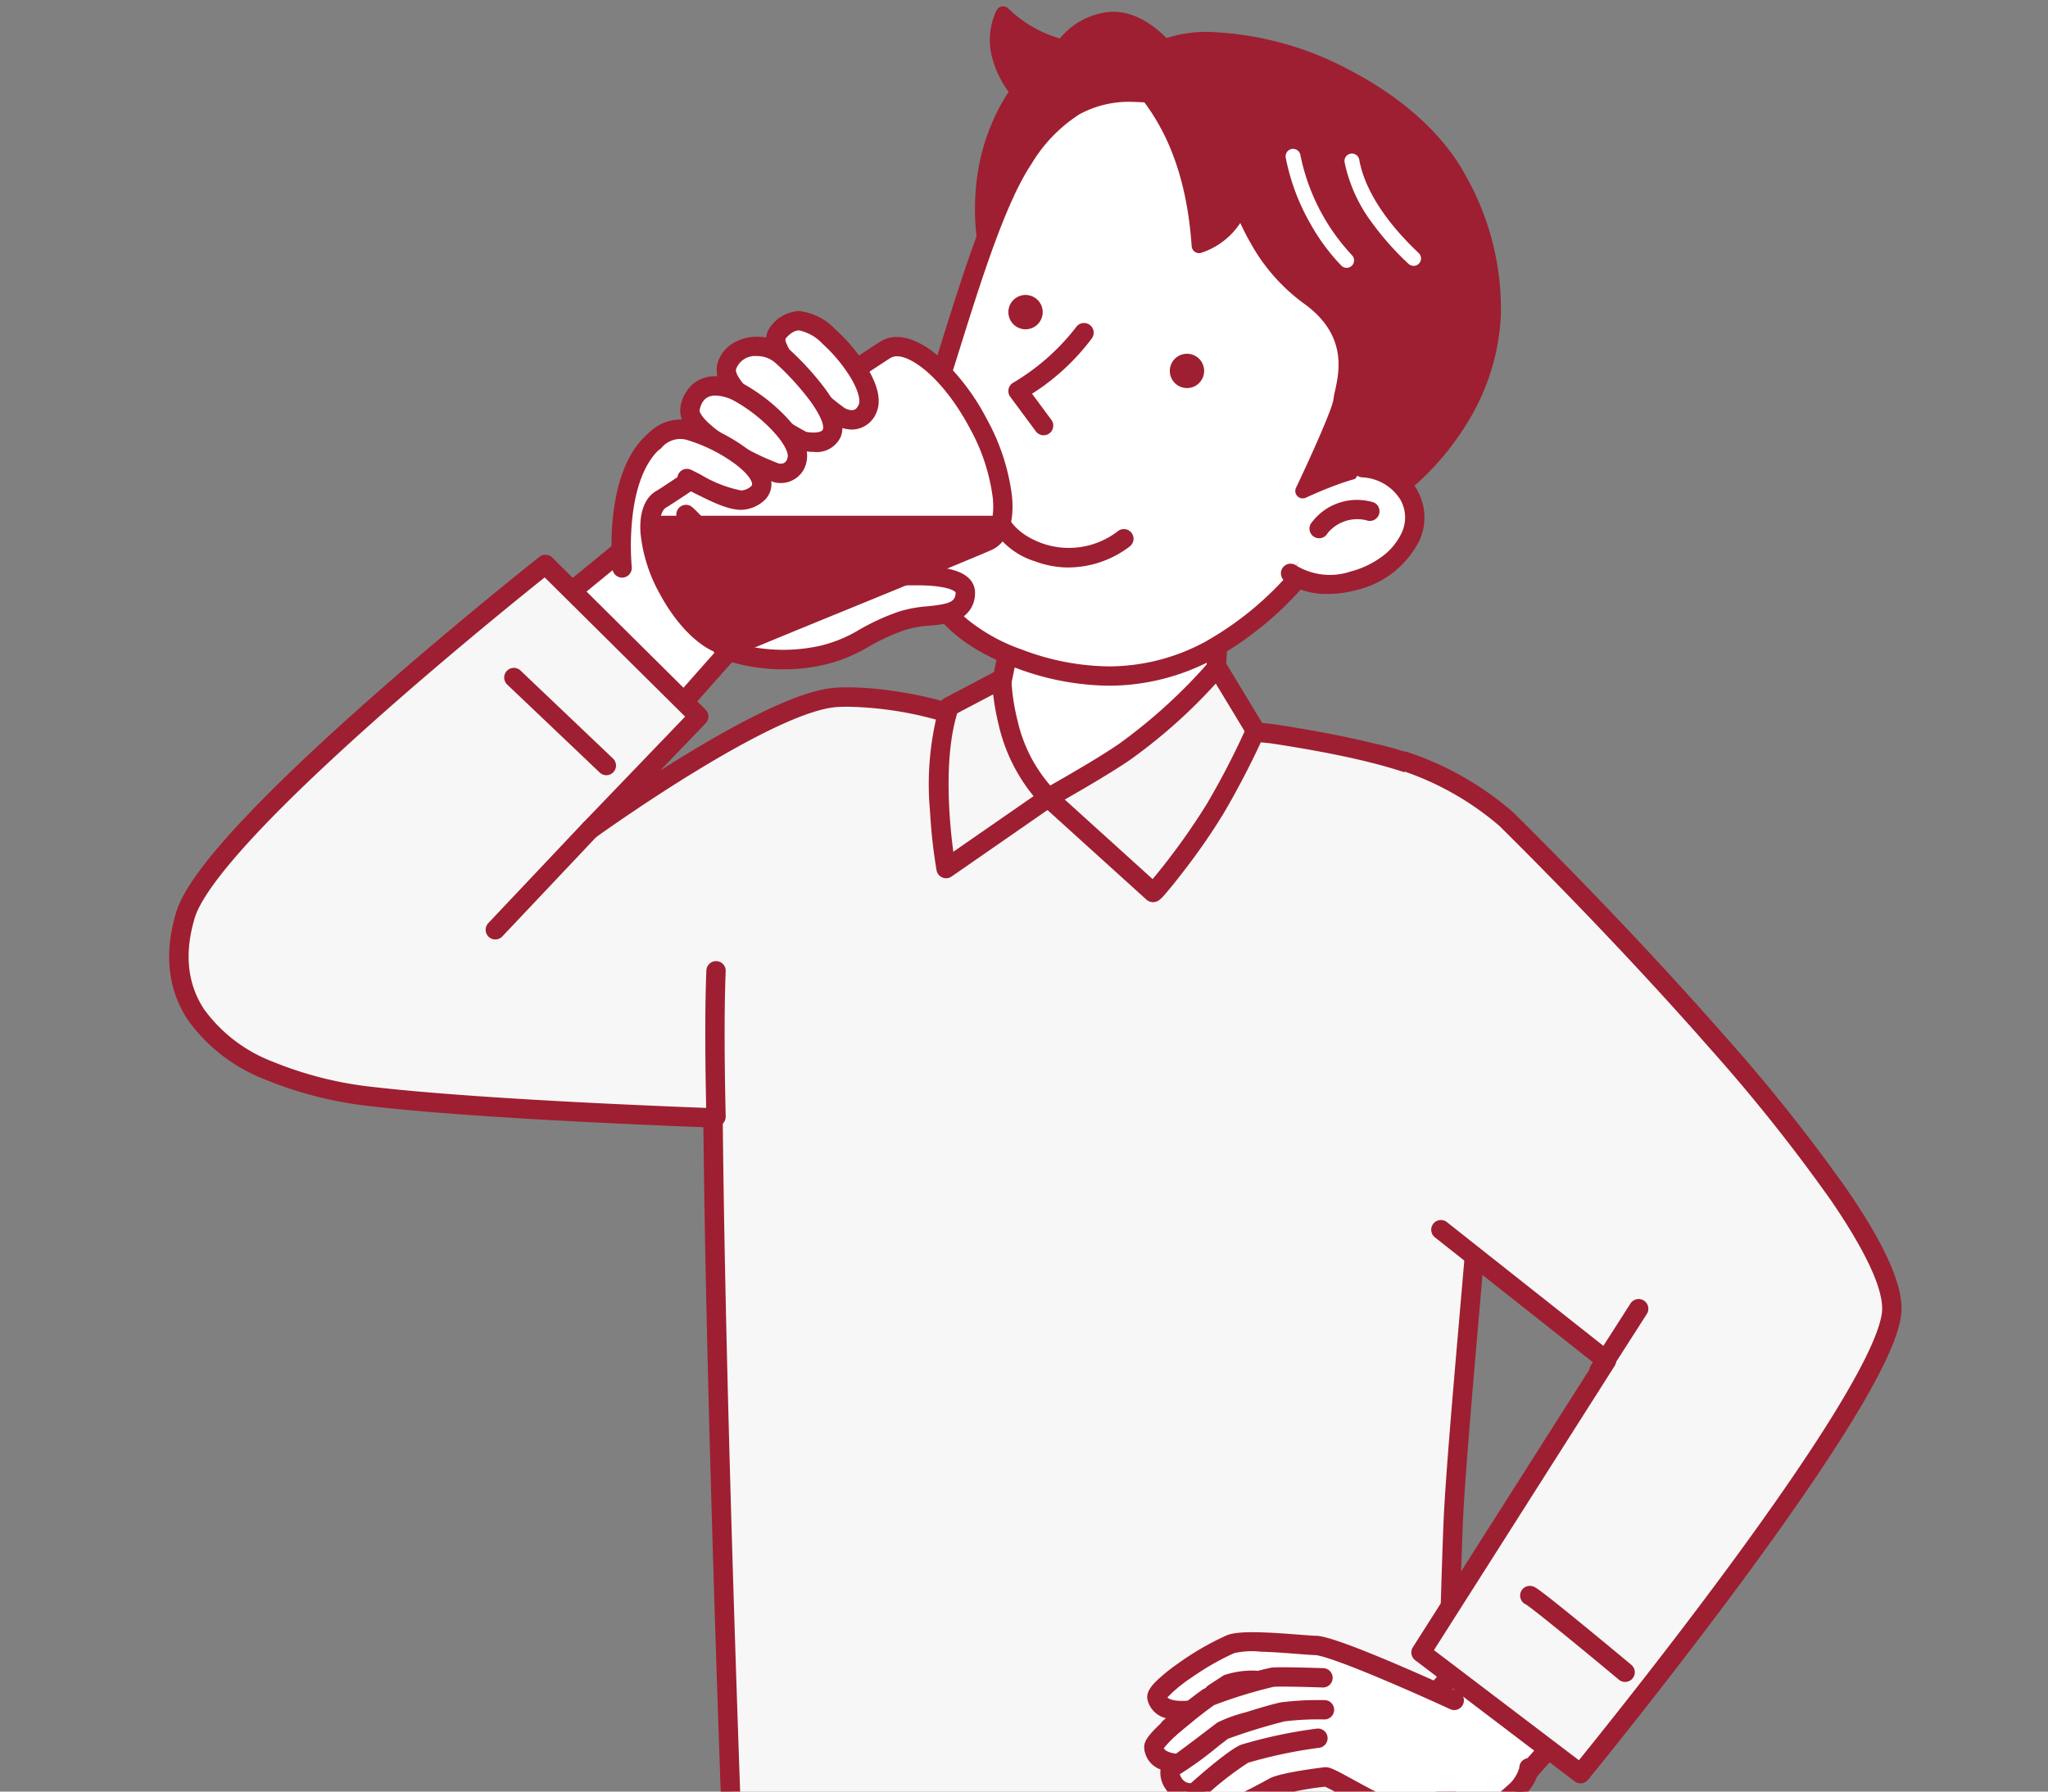 <svg xmlns="http://www.w3.org/2000/svg" xmlns:xlink="http://www.w3.org/1999/xlink" width="200" height="175" viewBox="0 0 200 175"><rect x="0" y="0" width="200" height="175" fill="#808080" stroke="none"/><defs><clipPath id="a"><rect width="200" height="175" transform="translate(0 9)" fill="none"/></clipPath><clipPath id="b"><rect width="200" height="190.103" transform="translate(0 0)" fill="none"/></clipPath><clipPath id="c"><rect width="34.413" height="12.704" transform="translate(63.474 59.38)" fill="none"/></clipPath></defs><g transform="translate(0 -9)"><g clip-path="url(#a)"><g clip-path="url(#b)"><path d="M49.275,97.826S68.236,75.725,71.5,72.283l-9.3-10.93c-.846,1.45-21.981,16.364-31.039,31.219" fill="#fff"/><path d="M49.275,98.771a.945.945,0,0,1-.716-1.56c.737-.859,17.276-20.133,21.676-24.955l-8.087-9.506c-.6.532-1.55,1.316-3.068,2.558-6.6,5.4-20.33,16.631-27.113,27.756a.945.945,0,0,1-1.613-.983c6.951-11.4,20.85-22.77,27.53-28.234,1.674-1.369,3.256-2.664,3.515-2.994a.945.945,0,0,1,1.52-.111l9.3,10.93a.945.945,0,0,1-.034,1.262c-3.208,3.386-22,25.288-22.191,25.508A.942.942,0,0,1,49.275,98.771Z" fill="#9e1f31"/><path d="M141.425,85.266c-3.7-2.192-10.628-3.583-17.15-4.589-6.433-.993-23.051-.484-29.064-.52l.2-.447c-3.152-1.594-9.642-2.838-13.708-2.6-6.761.4-24.094,12.923-24.094,12.923L68.237,78.986,53.261,64.131S20.688,89.842,18.116,98.37c-3.442,11.413,7.466,16.5,18.3,17.753,8.812,1.023,23.822,1.713,33.217,2.069.3,31.084,2.148,77.909,2.148,77.909l69.164.746s.457-26.23.966-39c.361-9.039,3.55-39.835,3.865-50.967.212-7.489,2.174-17.753-4.348-21.618" fill="#f7f7f7"/><path d="M53.261,63.184a.945.945,0,0,1,.667.275L68.9,78.314a.947.947,0,0,1,.016,1.329L64.47,84.269c.7-.444,1.417-.9,2.155-1.349,7.007-4.3,12.061-6.575,15.022-6.751.355-.021.736-.032,1.13-.032,4.227,0,10.086,1.224,13.061,2.728a.943.943,0,0,1,.378.347c1.294,0,2.9-.02,4.739-.04,2.6-.028,5.544-.06,8.531-.06a113.09,113.09,0,0,1,14.933.63c3.909.6,7.088,1.214,9.717,1.867a29.621,29.621,0,0,1,7.771,2.844c2.693,1.6,4.307,4.28,4.933,8.206a48.8,48.8,0,0,1,.077,10.438c-.084,1.342-.163,2.61-.2,3.815-.175,6.191-1.252,18.627-2.2,29.6-.773,8.931-1.5,17.366-1.664,21.379-.5,12.609-.961,38.713-.965,38.975a.947.947,0,0,1-.957.93l-69.164-.746a.947.947,0,0,1-.936-.91c-.018-.464-1.816-46.289-2.14-77.035-8.713-.338-23.65-1.026-32.388-2.04a37.79,37.79,0,0,1-10.38-2.606,16.608,16.608,0,0,1-7.585-5.844C16.383,105.636,16,102.1,17.209,98.1c.638-2.117,2.861-5.167,6.8-9.325,3.041-3.214,7.085-7.059,12.021-11.428,8.388-7.426,16.567-13.891,16.649-13.956A.945.945,0,0,1,53.261,63.184ZM66.908,79,53.192,65.4c-2.1,1.679-8.938,7.192-15.917,13.371-4.892,4.331-8.9,8.136-11.9,11.309C20.8,94.912,19.4,97.4,19.023,98.643c-1.037,3.439-.735,6.444.9,8.931a14.78,14.78,0,0,0,6.75,5.144,35.887,35.887,0,0,0,9.851,2.465c3.856.448,13.29,1.311,33.144,2.063a.947.947,0,0,1,.911.937c.274,28.352,1.856,70.325,2.112,76.981l67.323.726c.087-4.809.5-26.811.95-38.077.162-4.056.894-12.513,1.669-21.466.948-10.947,2.022-23.354,2.2-29.49.035-1.238.115-2.522.2-3.88a47.455,47.455,0,0,0-.057-10.022,12.148,12.148,0,0,0-1.3-4.047,7.342,7.342,0,0,0-2.729-2.828c-3.833-2.272-11.43-3.638-16.812-4.468a113.507,113.507,0,0,0-14.644-.608c-2.977,0-5.917.032-8.51.06-2,.022-3.732.041-5.088.041l-.683,0a.947.947,0,0,1-.939-.879,34.526,34.526,0,0,0-11.489-2.194c-.357,0-.7.01-1.018.029-2.608.155-7.5,2.392-14.133,6.468-5.09,3.126-9.419,6.246-9.462,6.277a.947.947,0,0,1-1.237-1.424Z" fill="#9e1f31"/><path d="M119.082,69.566l-.889,12.924-3.519,5.433L98.43,86.957,97.157,78.9,99.4,68" fill="#fff"/><path d="M114.674,88.867l-.056,0L98.374,87.9a.945.945,0,0,1-.877-.8l-1.273-8.055a.945.945,0,0,1,.008-.337l2.239-10.906a.945.945,0,0,1,1.85.38l-2.2,10.738,1.128,7.135,14.936.888,3.087-4.766.872-12.68a.944.944,0,1,1,1.885.13l-.889,12.924a.945.945,0,0,1-.15.449l-3.519,5.433A.945.945,0,0,1,114.674,88.867Z" fill="#9e1f31"/><path d="M92.7,78.015l5.121-2.7s.1,7.3,4.552,11.6l-9.984,6.924s-1.767-9.722.311-15.826" fill="#f7f7f7"/><path d="M97.823,74.373a.945.945,0,0,1,.944.931h0a19.934,19.934,0,0,0,.588,4.02,14.561,14.561,0,0,0,3.675,6.913.944.944,0,0,1-.117,1.456l-9.984,6.924a.945.945,0,0,1-1.468-.607,51.735,51.735,0,0,1-.637-5.739,28.646,28.646,0,0,1,.984-10.56.945.945,0,0,1,.454-.531l5.121-2.7A.944.944,0,0,1,97.823,74.373Zm3.113,12.392a16.972,16.972,0,0,1-3.426-7.035,23.334,23.334,0,0,1-.521-2.907l-3.508,1.847c-1.359,4.413-.76,10.7-.383,13.529Z" fill="#9e1f31"/><path d="M102.375,86.917,112.6,96.176a53.271,53.271,0,0,0,6.039-8.132,59.639,59.639,0,0,0,3.945-7.729l-3.714-6.142a52.882,52.882,0,0,1-9.007,8.235c-2.531,1.756-7.488,4.509-7.488,4.509" fill="#f7f7f7"/><path d="M112.6,97.121a.963.963,0,0,1-.4-.086.944.944,0,0,1-.242-.159l-10.225-9.259a.944.944,0,0,1,.175-1.526c.049-.027,4.945-2.751,7.408-4.459a52.229,52.229,0,0,0,8.823-8.067.944.944,0,0,1,1.531.119l3.693,6.107a.941.941,0,0,1,.078.14c.195.434.04.78-.3,1.538-.225.5-.54,1.162-.886,1.86-.524,1.057-1.586,3.137-2.811,5.2a61.157,61.157,0,0,1-3.75,5.429c-.592.776-1.167,1.5-1.62,2.036C113.405,96.8,113.11,97.121,112.6,97.121ZM103.981,87.1l8.58,7.769a65.622,65.622,0,0,0,5.267-7.3,75.67,75.67,0,0,0,3.718-7.139l-2.819-4.661a52.447,52.447,0,0,1-8.325,7.423C108.587,84.443,105.61,86.17,103.981,87.1Z" fill="#9e1f31"/><path d="M103.748,13.568a12.373,12.373,0,0,1-5.784-3.218c-1.413,3.028.088,5.883,1.42,7.6-.14.2-.278.414-.415.632C93.082,27.947,97.6,38.143,97.6,38.143l17.3-23.031s-5.115-8.4-11.148-1.544" fill="#9e1f31"/><path d="M97.964,9.623a.726.726,0,0,1,.531.23h0a11.818,11.818,0,0,0,5.008,2.9,7.136,7.136,0,0,1,5.157-2.609h0c4.018,0,6.742,4.4,6.857,4.584a.727.727,0,0,1-.04.814l-17.3,23.031a.727.727,0,0,1-1.245-.142,23.482,23.482,0,0,1-1.58-6.486,23.144,23.144,0,0,1,.2-6.487,20.239,20.239,0,0,1,2.8-7.264q.07-.111.142-.222a10.158,10.158,0,0,1-1.551-3.14,6.75,6.75,0,0,1,.361-4.795.727.727,0,0,1,.658-.419ZM114,15.091c-.715-.992-2.769-3.487-5.344-3.488h0c-1.469,0-2.938.823-4.366,2.445a.726.726,0,0,1-.706.229,13.053,13.053,0,0,1-5.31-2.656c-.576,2.288.548,4.426,1.68,5.89a.727.727,0,0,1,.025.854c-.145.212-.276.412-.4.609a18.792,18.792,0,0,0-2.593,6.716,21.667,21.667,0,0,0-.2,6.061,24.178,24.178,0,0,0,1.026,4.888Z" fill="#9e1f31"/><path d="M99.953,24.473C96.919,29,94.148,38.652,91.863,45.831c-5.739,18.023-.937,24.347,7.656,27.522,10.1,3.732,19.272,1.4,27.685-8.425,4.174-4.875,10.556-14.28,11.446-21.569s-6.754-22.941-17.8-24.306-15.413-2.759-20.895,5.42" fill="#fff"/><path d="M110.719,17.067h0a61.4,61.4,0,0,1,7.579.708c.851.111,1.732.226,2.666.341A16.219,16.219,0,0,1,129,21.659a27.492,27.492,0,0,1,6.023,6.818A32.7,32.7,0,0,1,138.7,36.4a17.8,17.8,0,0,1,.886,7.071c-.949,7.774-7.78,17.53-11.666,22.069a32.946,32.946,0,0,1-9.433,7.864,21.658,21.658,0,0,1-10.2,2.574,26.3,26.3,0,0,1-9.094-1.742c-5.164-1.908-8.266-4.689-9.761-8.753-1.738-4.722-1.237-11.245,1.533-19.942.3-.957.614-1.944.941-2.989,2.138-6.831,4.56-14.574,7.265-18.608C102.53,18.932,105.661,17.067,110.719,17.067Zm-2.434,57.025a19.789,19.789,0,0,0,9.321-2.356,31.084,31.084,0,0,0,8.88-7.422,67.177,67.177,0,0,0,6.853-9.736c2.482-4.312,3.994-8.231,4.373-11.333a16.192,16.192,0,0,0-.818-6.293,30.781,30.781,0,0,0-3.465-7.461,25.589,25.589,0,0,0-5.6-6.347,14.365,14.365,0,0,0-7.1-3.154c-.94-.116-1.824-.231-2.678-.343a60.284,60.284,0,0,0-7.335-.692,10.163,10.163,0,0,0-5.289,1.2A14.763,14.763,0,0,0,100.738,25c-2.552,3.808-4.932,11.412-7.031,18.12-.328,1.047-.637,2.036-.943,3-2.637,8.282-3.147,14.4-1.56,18.716a10.905,10.905,0,0,0,3.3,4.691,17.692,17.692,0,0,0,5.347,2.942A24.429,24.429,0,0,0,108.285,74.092Z" fill="#9e1f31"/><path d="M135.17,57.844S153.131,46.5,142.5,26.51c-6.168-11.593-27.764-17.872-31.793-10.488-.535.981,5.523,4.214,6.39,16.972a6.812,6.812,0,0,0,4.129-3.895,19.814,19.814,0,0,0,6.468,8.909c5.447,3.864,3.4,8.673,3.249,10.071s-3.721,8.874-3.721,8.874,4.949-2.336,6.764-2.119c1.315.157,1.186,3.01,1.186,3.01" fill="#9e1f31"/><path d="M135.17,58.57a.727.727,0,0,1-.726-.758h0a6.672,6.672,0,0,0-.093-1.3c-.117-.631-.317-.936-.454-.952a1.48,1.48,0,0,0-.173-.009c-1.495,0-4.978,1.49-6.194,2.064a.727.727,0,0,1-.966-.97c1.359-2.847,3.553-7.711,3.654-8.64a8.4,8.4,0,0,1,.156-.826c.423-1.927,1.211-5.514-3.1-8.574a18.278,18.278,0,0,1-5.173-5.913c-.412-.719-.736-1.375-.98-1.914a7.223,7.223,0,0,1-3.848,2.925.726.726,0,0,1-.9-.656c-.614-9.042-3.87-13.14-5.434-15.11a10.534,10.534,0,0,1-.732-.988,1.269,1.269,0,0,1-.137-1.271,6.2,6.2,0,0,1,3.213-2.738,12.669,12.669,0,0,1,4.806-.823,31.408,31.408,0,0,1,13.965,3.864c5.08,2.681,9.018,6.3,11.088,10.192a26.409,26.409,0,0,1,3.425,13.7,21.88,21.88,0,0,1-3.118,10.169,26.925,26.925,0,0,1-7.888,8.416A.726.726,0,0,1,135.17,58.57Zm-1.445-4.477a2.93,2.93,0,0,1,.346.019c.618.074,1.418.508,1.715,2.156.013.071.024.141.034.21a26.409,26.409,0,0,0,6.405-7.225,20.428,20.428,0,0,0,2.89-9.486,25,25,0,0,0-3.258-12.917c-1.935-3.637-5.658-7.042-10.483-9.589a34.826,34.826,0,0,0-6.85-2.732,24.714,24.714,0,0,0-6.437-.964,11.246,11.246,0,0,0-4.253.713,4.868,4.868,0,0,0-2.388,1.913c.118.194.387.532.629.837a23.2,23.2,0,0,1,3.248,5.184,30.3,30.3,0,0,1,2.418,9.73,6.466,6.466,0,0,0,2.821-3.141.726.726,0,0,1,1.353.069c.018.054,1.848,5.456,6.2,8.544a8.936,8.936,0,0,1,3.914,5.644,10.862,10.862,0,0,1-.233,4.426c-.061.279-.114.52-.13.671-.118,1.086-1.848,4.952-2.962,7.353A16.6,16.6,0,0,1,133.725,54.093Z" fill="#9e1f31"/><path d="M97.1,57.918s-.257,3.335,4.309,5.032a8.783,8.783,0,0,0,8.319-1.3" fill="#fff"/><path d="M104.364,64.432a9.4,9.4,0,0,1-3.285-.6,7.465,7.465,0,0,1-4.388-3.626,4.926,4.926,0,0,1-.534-2.364l1.883.145v-.012c-.006.109-.092,2.678,3.7,4.086a7.838,7.838,0,0,0,7.381-1.14.945.945,0,1,1,1.218,1.444,9.914,9.914,0,0,1-5.972,2.063Z" fill="#9e1f31"/><path d="M133.087,54.683c3.79.321,6.034,3.59,4.672,6.712-1.845,4.229-8.606,5.965-11.7,3.627" fill="#fff"/><path d="M129.674,67.015a6.919,6.919,0,0,1-4.185-1.239.945.945,0,1,1,1.139-1.507,6.351,6.351,0,0,0,5.243.563,8.973,8.973,0,0,0,3.045-1.433,6.033,6.033,0,0,0,1.977-2.38,3.506,3.506,0,0,0-.176-3.275,4.648,4.648,0,0,0-3.71-2.118.944.944,0,1,1,.159-1.882,7.124,7.124,0,0,1,3.076.962,6.029,6.029,0,0,1,2.1,2.071,5.419,5.419,0,0,1,.284,5,9.249,9.249,0,0,1-6.274,4.886A10.6,10.6,0,0,1,129.674,67.015Z" fill="#9e1f31"/><path d="M105.844,41.524A22.511,22.511,0,0,1,99.419,47.2l2.5,3.374" fill="#fff"/><path d="M101.918,51.517a.943.943,0,0,1-.76-.383l-2.5-3.374a.945.945,0,0,1,.291-1.382,21.693,21.693,0,0,0,6.115-5.39.945.945,0,1,1,1.555,1.072,22.061,22.061,0,0,1-5.834,5.4l1.888,2.551a.945.945,0,0,1-.758,1.507Z" fill="#9e1f31"/><path d="M117.585,45.381a1.676,1.676,0,1,1-1.519-1.82,1.676,1.676,0,0,1,1.519,1.82" fill="#9e1f31"/><path d="M101.819,39.639a1.676,1.676,0,1,1-1.519-1.82,1.676,1.676,0,0,1,1.519,1.82" fill="#9e1f31"/><path d="M128.822,60.631a4.624,4.624,0,0,1,4.979-1.677" fill="#fff"/><path d="M128.821,61.576a.945.945,0,0,1-.83-1.393,5.527,5.527,0,0,1,6.183-2.1.945.945,0,0,1-.747,1.735,3.745,3.745,0,0,0-3.775,1.258A.944.944,0,0,1,128.821,61.576Z" fill="#9e1f31"/><path d="M138.044,34.966a.724.724,0,0,1-.5-.2,27.742,27.742,0,0,1-3.479-3.9,14.908,14.908,0,0,1-2.761-6.034.727.727,0,0,1,1.431-.254c.511,2.872,2.519,6.031,5.808,9.137a.726.726,0,0,1-.5,1.255Z" fill="#fff"/><path d="M131.507,35.16a.724.724,0,0,1-.516-.215,19.7,19.7,0,0,1-3.036-4.116,20.938,20.938,0,0,1-2.39-6.407.727.727,0,1,1,1.428-.271,20.113,20.113,0,0,0,5.03,9.771.726.726,0,0,1-.516,1.238Z" fill="#fff"/><path d="M70.592,72.4a17.49,17.49,0,0,0,9.742.59c3.391-.812,4.071-2.092,7.771-3.369,2.511-.868,6.015.052,6.162-2.676S84.8,65.587,84.628,65.4c.936-.593-13.664-17.2-19.652-14.072-5.314,2.778-4.227,13.164-4.227,13.164" fill="#fff"/><path d="M76.54,74.377a18.053,18.053,0,0,1-6.305-1.1.945.945,0,0,1,.713-1.749h0a16.7,16.7,0,0,0,9.166.546,13.38,13.38,0,0,0,3.79-1.56A22.469,22.469,0,0,1,87.8,68.732a12.577,12.577,0,0,1,2.793-.51c2.227-.231,2.687-.454,2.734-1.324,0-.029,0-.035-.038-.075-.13-.128-.735-.554-3.067-.642a43.133,43.133,0,0,0-4.325.125c-.366.024-.655.043-.876.052a1.257,1.257,0,0,1-1.08-.312.945.945,0,0,1-.251-.732,33.76,33.76,0,0,0-5.1-5.937c-4.685-4.589-7.894-6.3-9.39-6.911-1.623-.663-2.9-.764-3.784-.3-2.378,1.243-3.272,4.426-3.6,6.877a25.581,25.581,0,0,0-.122,5.352.945.945,0,0,1-1.879.2c-.047-.45-1.087-11.059,4.729-14.1,1.511-.79,3.487-.641,5.873.441a28.665,28.665,0,0,1,6.224,4.128,46.476,46.476,0,0,1,8.623,9.2c.038.066.072.129.1.189l.408-.026c3.526-.232,7.408-.361,8.845,1.059a1.94,1.94,0,0,1,.6,1.52,2.793,2.793,0,0,1-1.691,2.538,8.863,8.863,0,0,1-2.734.563,11.014,11.014,0,0,0-2.372.416,20.578,20.578,0,0,0-3.6,1.651,15.13,15.13,0,0,1-4.264,1.744A17.24,17.24,0,0,1,76.54,74.377Z" fill="#9e1f31"/><path d="M96.571,61.794c2.174-1.16,1.7-6.286-1.05-11.45s-6.749-8.41-8.924-7.25c-.977.521-21.182,14.219-21.969,14.639-1.751.934-1.481,4.859.6,8.766s5.192,6.318,6.943,5.384c.787-.42,23.419-9.568,24.4-10.089" fill="#fff"/><path d="M71.332,73.029h0c-2.206,0-4.992-2.445-6.933-6.085a15.216,15.216,0,0,1-1.849-5.877c-.141-2.047.438-3.526,1.63-4.164.439-.249,5.5-3.651,9.97-6.653,7.121-4.785,11.483-7.71,12-7.988a3.009,3.009,0,0,1,1.432-.346c1.362,0,2.942.8,4.569,2.326a21.946,21.946,0,0,1,4.2,5.659,20.878,20.878,0,0,1,2.48,7.585c.235,2.565-.411,4.392-1.819,5.143-.52.277-5.369,2.265-13.293,5.507-4.995,2.043-10.655,4.358-11.107,4.585A2.706,2.706,0,0,1,71.332,73.029ZM87.585,43.8a1.128,1.128,0,0,0-.544.124c-.52.284-6.8,4.5-11.838,7.889-6.6,4.438-9.757,6.551-10.131,6.75-.477.255-.722,1.163-.639,2.37a13.313,13.313,0,0,0,1.632,5.118,14.321,14.321,0,0,0,2.848,3.79,4.21,4.21,0,0,0,2.419,1.3.828.828,0,0,0,.4-.09c.374-.2,3.893-1.644,11.277-4.664,5.611-2.3,12.594-5.151,13.12-5.425.673-.359.983-1.594.826-3.3a18.974,18.974,0,0,0-2.266-6.868C92.268,46.252,89.222,43.8,87.585,43.8Z" fill="#9e1f31"/><path d="M72.015,70.664H72a.944.944,0,0,1-.929-.959,12.88,12.88,0,0,0-1.68-5.766,14.36,14.36,0,0,0-3.022-3.972.944.944,0,0,1,1.245-1.421,16.279,16.279,0,0,1,3.444,4.5,14.591,14.591,0,0,1,1.9,6.685A.945.945,0,0,1,72.015,70.664Z" fill="#9e1f31"/><path d="M80.965,41.887c1.949,1.732,4.534,5.235,3.758,7.026a1.743,1.743,0,0,1-2.658.785c-1.147-.6-7.685-6.4-6.039-8.273s3.177-1.1,4.939.462" fill="#fff"/><path d="M78.039,39.384a5.737,5.737,0,0,1,3.553,1.8,16.956,16.956,0,0,1,3.082,3.709c1.089,1.807,1.4,3.287.915,4.4a2.6,2.6,0,0,1-2.4,1.665,3.352,3.352,0,0,1-1.561-.419,21.12,21.12,0,0,1-3.57-3.053c-1.888-1.94-2.961-3.553-3.189-4.794a2.14,2.14,0,0,1,.451-1.886A3.631,3.631,0,0,1,78.039,39.384Zm5.147,9.681c.109,0,.441,0,.671-.528.163-.377.039-1.277-.8-2.671a15.182,15.182,0,0,0-2.719-3.272,4.356,4.356,0,0,0-2.3-1.32c-.153,0-.62,0-1.305.777a.462.462,0,0,0-.011.3,10.071,10.071,0,0,0,2.686,3.819,20.365,20.365,0,0,0,3.1,2.7A1.526,1.526,0,0,0,83.186,49.064Z" fill="#9e1f31"/><line x1="9.239" y2="9.783" transform="translate(48.37 90.037)" fill="#fff"/><path d="M0,10.728a.941.941,0,0,1-.648-.258A.945.945,0,0,1-.687,9.134L8.552-.649A.944.944,0,0,1,9.888-.687.945.945,0,0,1,9.926.648L.687,10.431A.942.942,0,0,1,0,10.728Z" transform="translate(48.37 90.037)" fill="#9e1f31"/><line x2="9.038" y2="8.595" transform="translate(50.181 75.182)" fill="#fff"/><path d="M9.038,9.54a.941.941,0,0,1-.651-.26L-.651.684A.944.944,0,0,1-.684-.651.945.945,0,0,1,.651-.684l9.038,8.6A.945.945,0,0,1,9.038,9.54Z" transform="translate(50.181 75.182)" fill="#9e1f31"/><g style="mix-blend-mode:multiply;isolation:isolate"><g clip-path="url(#c)"><path d="M63.576,59.38c-.355,1.725.22,4.425,1.656,7.118,2.084,3.908,5.193,6.318,6.944,5.385.787-.42,23.418-9.568,24.395-10.09a2.956,2.956,0,0,0,1.316-2.413Z" fill="#9e1f31"/></g></g><path d="M158.092,172.1l-10.145,11.433-10.326-6.179,10.507-12.138Z" fill="#fff"/><path d="M148.128,164.273a.941.941,0,0,1,.536.167l9.964,6.884a.944.944,0,0,1,.17,1.4l-10.145,11.433a.944.944,0,0,1-1.191.184l-10.326-6.179a.945.945,0,0,1-.229-1.429L147.414,164.6A.943.943,0,0,1,148.128,164.273Zm8.549,8-8.39-5.8-9.216,10.647,8.689,5.2Z" fill="#9e1f31"/><path d="M149.316,181.683c0,1.766-4.187,5.636-9.1,5.4-3.776-.186-10.1-4.59-10.789-4.509a27.991,27.991,0,0,0-4.952.966c-.941.493-4.5,2.545-5.676,2.335-2.255-.4-2.094-1.772-2.094-1.772a2.011,2.011,0,0,1-2.093-.885,1.525,1.525,0,0,1,0-1.993s-1.872-.181-1.932-1.55c-.033-.741,3.683-3.643,3.683-3.643s-3.019.483-3.382-1.208c-.177-.83,4.481-4.08,7.186-5.213,1.348-.565,7.111.1,8.294.12,2.012.041,13.526,5.355,13.526,5.355" fill="#fff"/><path d="M140.654,188.033c-.16,0-.321,0-.483-.012-2.749-.135-6.495-2.193-8.974-3.554-.7-.387-1.494-.821-1.805-.943a26.541,26.541,0,0,0-4.477.847c-.113.059-.273.146-.458.246-2.757,1.5-4.693,2.383-5.822,2.182a3.349,3.349,0,0,1-2.67-1.733,2.917,2.917,0,0,1-2.137-1.33,2.708,2.708,0,0,1-.494-1.894l-.055-.024a2.4,2.4,0,0,1-1.541-2.107c-.026-.592.308-1.221,2.147-2.848l.026-.023a2.416,2.416,0,0,1-1.852-1.823c-.153-.715.387-1.353.935-1.883a17.8,17.8,0,0,1,1.952-1.577,27.652,27.652,0,0,1,4.858-2.823c1.138-.477,3.929-.307,7.189-.054.659.051,1.228.1,1.488.1.395.008,1.441.029,7.869,2.768,3.107,1.324,6.005,2.66,6.034,2.673a.945.945,0,1,1-.792,1.715c-.029-.013-2.9-1.339-5.987-2.652-5.649-2.407-6.911-2.611-7.163-2.616-.314-.006-.88-.05-1.6-.106-1.054-.082-2.5-.194-3.763-.23a7.813,7.813,0,0,0-2.55.142,25.35,25.35,0,0,0-4.114,2.354,13.853,13.853,0,0,0-2.412,1.974c.38.394,1.654.378,2.208.29a.945.945,0,0,1,.731,1.677c-.008.006-.788.617-1.61,1.332a11.542,11.542,0,0,0-1.678,1.659c.177.388,1.006.512,1.051.518a.948.948,0,0,1,.841.632.893.893,0,0,1-.264.973c-.09.116-.179.364.114.8a1.041,1.041,0,0,0,.717.488,1.193,1.193,0,0,0,.36.005.945.945,0,0,1,1.172.982c.01.206.3.594,1.318.776a5.064,5.064,0,0,0,1.98-.653c.962-.436,1.953-.974,2.61-1.33.192-.1.357-.194.482-.259,1.091-.572,5.239-1.063,5.281-1.067.5-.06.994.2,2.788,1.181,2.186,1.2,5.844,3.209,8.157,3.323a9.726,9.726,0,0,0,6.889-2.658,3.509,3.509,0,0,0,1.218-1.794.944.944,0,0,1,.944-.944h0a.944.944,0,0,1,.944.945c0,1.257-1.131,2.521-1.8,3.162A11.775,11.775,0,0,1,140.654,188.033Z" fill="#9e1f31"/><path d="M116.888,183.917s3.6-3.223,4.67-3.623a46.017,46.017,0,0,1,7.146-1.51" fill="#fff"/><path d="M116.888,184.861a.945.945,0,0,1-.63-1.649c.876-.784,3.825-3.374,4.968-3.8a46.28,46.28,0,0,1,7.405-1.567.944.944,0,1,1,.145,1.883,45.71,45.71,0,0,0-6.886,1.452,30.678,30.678,0,0,0-4.373,3.443A.941.941,0,0,1,116.888,184.861Z" fill="#9e1f31"/><path d="M114.654,181.562c.4-.161,4.549-3.382,4.791-3.543a52.449,52.449,0,0,1,5.837-1.811,29.333,29.333,0,0,1,4.066-.2" fill="#fff"/><path d="M114.654,182.507a.945.945,0,0,1-.4-1.8c.4-.23,2.656-1.95,3.625-2.689.753-.574.953-.726,1.039-.783a14.678,14.678,0,0,1,2.763-.989c.746-.237,2.572-.8,3.423-.964a29.692,29.692,0,0,1,4.253-.218.944.944,0,0,1-.027,1.889,27.406,27.406,0,0,0-3.878.186,57.246,57.246,0,0,0-5.526,1.7c-.141.1-.527.4-.9.685A34.517,34.517,0,0,1,115,182.439.942.942,0,0,1,114.654,182.507Z" fill="#9e1f31"/><path d="M114.171,177.839c-.086-.031,3.071-2.537,3.885-3.08a41.241,41.241,0,0,1,6.22-1.932c.724-.081,4.951.06,4.951.06" fill="#fff"/><path d="M114.171,178.784a.947.947,0,0,1-.939-.833,1.065,1.065,0,0,1,.437-.952c.091-.082.221-.193.386-.33.3-.248.712-.583,1.166-.943.776-.615,1.846-1.443,2.312-1.753a38.575,38.575,0,0,1,6.641-2.085c.752-.084,4.369.031,5.086.055a.945.945,0,0,1-.063,1.888c-1.608-.054-4.337-.119-4.815-.065a46.027,46.027,0,0,0-5.809,1.785c-.751.5-3.209,2.459-3.649,2.861A.947.947,0,0,1,114.171,178.784Z" fill="#9e1f31"/><path d="M118.54,175.342a.945.945,0,0,1-.517-1.736l1.389-.906a.944.944,0,0,1,.232-.11,8.743,8.743,0,0,1,3.042-.4.944.944,0,1,1-.2,1.878,6.748,6.748,0,0,0-2.155.289l-1.275.831A.94.94,0,0,1,118.54,175.342Z" fill="#9e1f31"/><path d="M76.328,43.72c1.949,1.732,5.668,5.817,4.891,7.609-.445,1.027-1.951.926-2.716.765s-8.1-4.8-7.549-7.227c.484-2.113,3.612-2.712,5.374-1.147" fill="#fff"/><path d="M73.923,41.893a4.548,4.548,0,0,1,3.032,1.121,27.55,27.55,0,0,1,3.6,3.928c1.522,2.067,2.022,3.625,1.529,4.763a2.576,2.576,0,0,1-2.628,1.435,5.686,5.686,0,0,1-1.149-.122,16.66,16.66,0,0,1-3.554-2.106,17.2,17.2,0,0,1-4.148-3.943,3.047,3.047,0,0,1-.574-2.313,3.342,3.342,0,0,1,1.492-2.086A4.465,4.465,0,0,1,73.923,41.893Zm5.534,9.358c.23,0,.779-.029.9-.3s-.04-1.157-1.317-2.891A25.924,25.924,0,0,0,75.7,44.426a2.663,2.663,0,0,0-1.778-.644,1.967,1.967,0,0,0-2.048,1.3c-.076.331.416,1.471,2.819,3.412a23.9,23.9,0,0,0,4.036,2.687A3.822,3.822,0,0,0,79.457,51.251Z" fill="#9e1f31"/><path d="M72.172,47.337c2.309,1.212,6.007,4.515,5.685,6.441a1.614,1.614,0,0,1-2.012,1.416c-.966-.2-8.973-3.94-8.454-6.341.527-2.435,2.694-2.611,4.781-1.516" fill="#fff"/><path d="M69.876,45.749a6,6,0,0,1,2.735.752,17.329,17.329,0,0,1,4.071,3.134c1.6,1.659,2.307,3.106,2.107,4.3a2.556,2.556,0,0,1-2.539,2.248,2.939,2.939,0,0,1-.6-.063,22.475,22.475,0,0,1-4.088-1.881,13.5,13.5,0,0,1-4.648-3.672,2.5,2.5,0,0,1-.448-1.912,3.726,3.726,0,0,1,1.249-2.184A3.379,3.379,0,0,1,69.876,45.749Zm6.374,8.543c.374,0,.6-.226.676-.67.066-.4-.314-1.337-1.6-2.677a15.547,15.547,0,0,0-3.588-2.772,4.135,4.135,0,0,0-1.857-.535c-.857,0-1.353.45-1.562,1.415-.049.229.433,1.265,3.2,2.968A25.717,25.717,0,0,0,76.04,54.27,1.042,1.042,0,0,0,76.25,54.292Z" fill="#9e1f31"/><path d="M63.889,52.114A3.286,3.286,0,0,1,67.494,51.1c2.51.707,6.812,3.173,6.895,5.124.048,1.119-1.37,1.625-2.006,1.625-1.308,0-3.259-1.1-5.294-2.114" fill="#fff"/><path d="M72.383,58.8c-1.345,0-2.968-.823-4.848-1.776-.284-.144-.577-.293-.867-.437a.944.944,0,1,1,.842-1.691c.3.148.593.3.88.443a12.381,12.381,0,0,0,3.993,1.572,1.636,1.636,0,0,0,.957-.4.291.291,0,0,0,.106-.235c-.017-.4-.584-1.243-2.124-2.287a15.534,15.534,0,0,0-4.084-1.968,2.378,2.378,0,0,0-2.594.67.945.945,0,0,1-1.511-1.134,4.241,4.241,0,0,1,4.616-1.354,17.316,17.316,0,0,1,4.632,2.223c1.907,1.293,2.9,2.561,2.951,3.77a2.17,2.17,0,0,1-.629,1.623A3.47,3.47,0,0,1,72.383,58.8Z" fill="#9e1f31"/><path d="M69.927,118.076s-.241-8.7,0-14.251" fill="#fff"/><path d="M69.927,119.021a.945.945,0,0,1-.944-.918c0-.087-.239-8.793,0-14.318a.944.944,0,1,1,1.887.082c-.237,5.458,0,14.1,0,14.184a.945.945,0,0,1-.918.97Z" fill="#9e1f31"/><path d="M137.077,83.334A29.306,29.306,0,0,1,147.1,89.01c1.691,1.691,37.953,37.305,37.649,47.931-.242,8.455-30.4,45.306-30.4,45.306l-15.58-11.836,18.116-28.5-16.184-12.8" fill="#f7f7f7"/><path d="M154.347,183.194a.943.943,0,0,1-.572-.193L138.2,171.165a.947.947,0,0,1-.226-1.262l17.658-27.781L140.112,129.85a.947.947,0,0,1,1.175-1.485l16.184,12.8a.947.947,0,0,1,.212,1.251l-17.649,27.767,14.157,10.755c1.9-2.351,8.231-10.225,14.509-18.741,4.379-5.94,7.876-11.024,10.393-15.109,3.831-6.217,4.676-8.964,4.71-10.174.077-2.679-2.687-7.293-5.019-10.692a167.736,167.736,0,0,0-11.907-14.934c-5.73-6.537-12.892-14.112-20.164-21.329l-.281-.279a28.4,28.4,0,0,0-9.645-5.444.947.947,0,0,1,.582-1.8,30.251,30.251,0,0,1,10.4,5.908l.276.274c7.3,7.248,14.5,14.857,20.254,21.425a169.565,169.565,0,0,1,12.045,15.111c3.675,5.356,5.425,9.221,5.351,11.817-.061,2.126-1.694,5.762-4.993,11.116-2.545,4.131-6.072,9.259-10.483,15.243-7.5,10.171-15.064,19.428-15.14,19.52A.946.946,0,0,1,154.347,183.194Z" fill="#9e1f31"/><path d="M149.4,164.855c.543.181,9.3,7.488,9.3,7.488" fill="#f7f7f7"/><path d="M158.7,173.29a.943.943,0,0,1-.606-.22c-3.946-3.293-8.44-6.963-9.082-7.352a.947.947,0,0,1,.689-1.762c.248.083.505.168,5.154,3.978,2.235,1.831,4.431,3.663,4.453,3.682a.947.947,0,0,1-.607,1.674Z" fill="#9e1f31"/><line y1="6.039" x2="3.865" transform="translate(156.159 136.836)" fill="#f7f7f7"/><path d="M0,6.986a.943.943,0,0,1-.51-.149A.947.947,0,0,1-.8,5.529L3.067-.51A.947.947,0,0,1,4.375-.8.947.947,0,0,1,4.663.51L.8,6.549A.946.946,0,0,1,0,6.986Z" transform="translate(156.159 136.836)" fill="#9e1f31"/></g></g></g></svg>